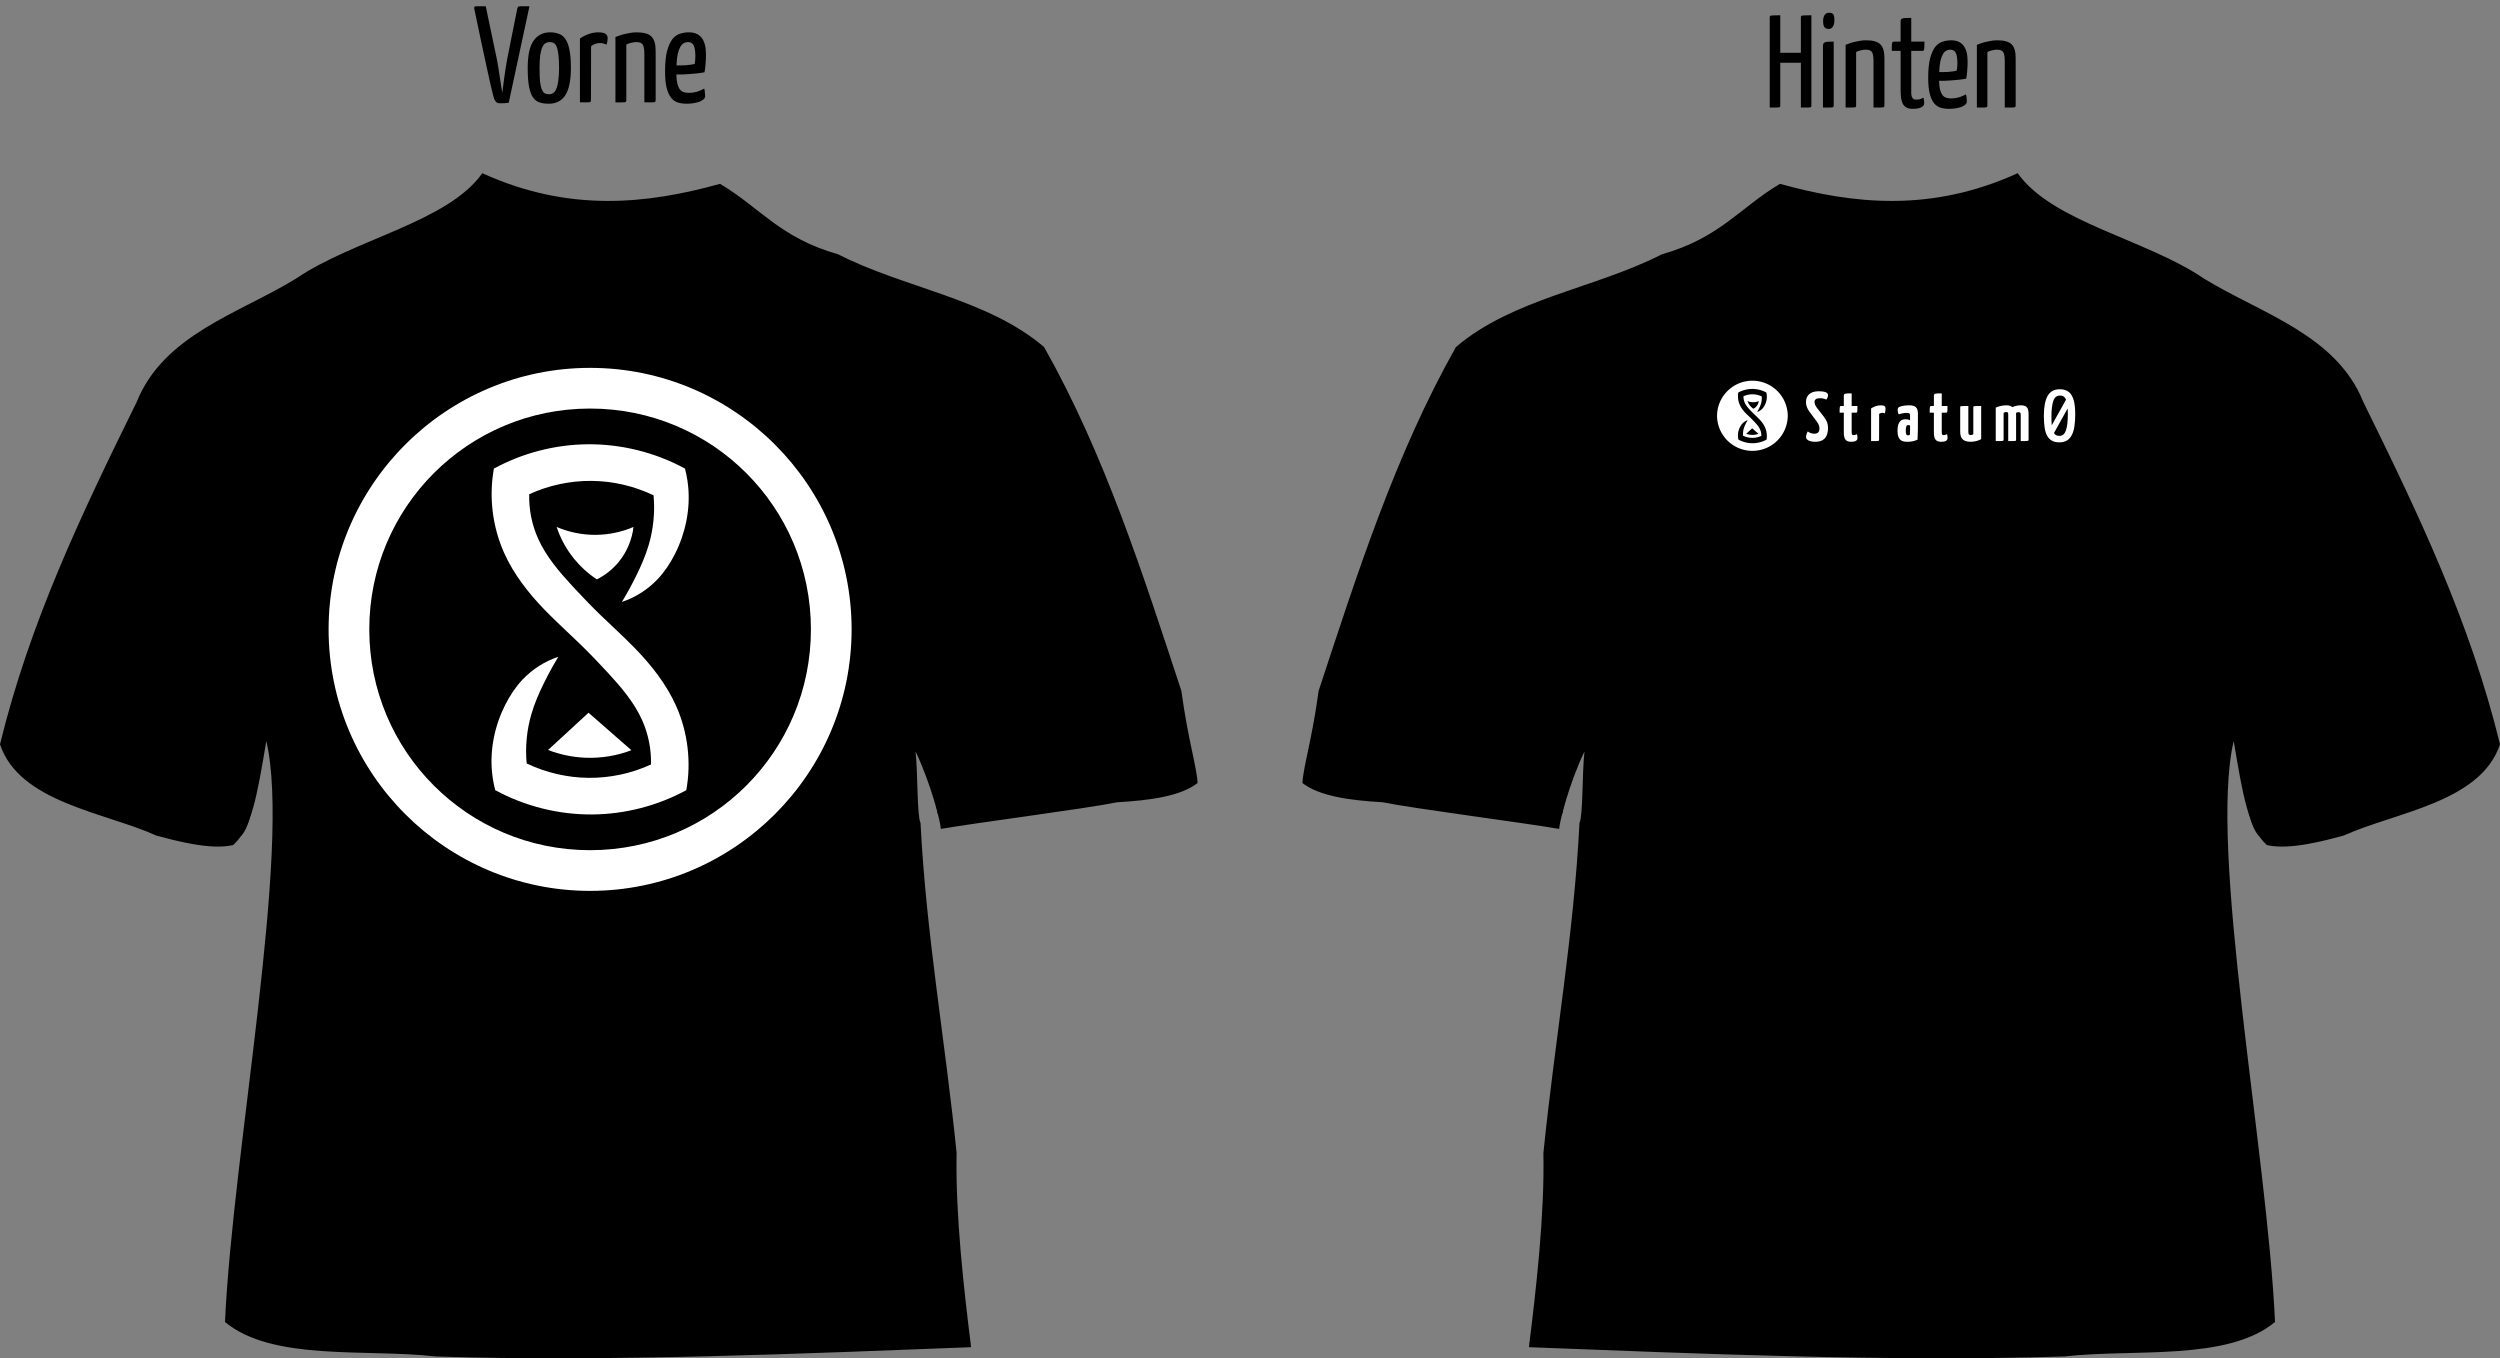 <?xml version="1.0" encoding="UTF-8" standalone="no"?>
<!-- Created with Inkscape (http://www.inkscape.org/) -->

<svg
   xmlns:dc="http://purl.org/dc/elements/1.1/"
   xmlns:cc="http://creativecommons.org/ns#"
   xmlns:rdf="http://www.w3.org/1999/02/22-rdf-syntax-ns#"
   xmlns:svg="http://www.w3.org/2000/svg"
   xmlns="http://www.w3.org/2000/svg"
   xmlns:sodipodi="http://sodipodi.sourceforge.net/DTD/sodipodi-0.dtd"
   xmlns:inkscape="http://www.inkscape.org/namespaces/inkscape"
   height="217.543"
   id="svg1"
   inkscape:version="0.48.3.1 r9886"
   sodipodi:docname="t-shirt.svg"
   sodipodi:version="0.32"
   width="400.396"
   version="1.1">
  <rect width="100%" height="100%" fill="#808080" stroke="none"/>
  <defs
     id="defs3">
    <inkscape:path-effect
       id="path-effect3420"
       effect="spiro"
       is_visible="true" />
    <inkscape:path-effect
       id="path-effect3315"
       effect="spiro"
       is_visible="true" />
    <inkscape:path-effect
       id="path-effect3336"
       effect="spiro"
       is_visible="true" />
    <inkscape:path-effect
       id="path-effect4388"
       effect="spiro"
       is_visible="true" />
    <inkscape:path-effect
       id="path-effect3295"
       effect="spiro"
       is_visible="true" />
  </defs>
  <sodipodi:namedview
     bordercolor="#666666"
     borderopacity="1.0"
     id="base"
     inkscape:cx="148.17145"
     inkscape:cy="67.446087"
     inkscape:pageopacity="0.0"
     inkscape:pageshadow="2"
     inkscape:window-height="878"
     inkscape:window-width="1057"
     inkscape:window-x="0"
     inkscape:window-y="20"
     inkscape:zoom="1.4142136"
     pagecolor="#ffffff"
     showgrid="false"
     inkscape:window-maximized="0"
     inkscape:current-layer="svg1"
     fit-margin-top="0"
     fit-margin-left="0"
     fit-margin-right="0"
     fit-margin-bottom="0"
     showguides="true"
     inkscape:guide-bbox="true" />
  <g
     id="g3136"
     transform="translate(-5.781,23.145)">
    <path
       style="fill:#000000;fill-opacity:1;fill-rule:evenodd;stroke:none"
       sodipodi:nodetypes="ccccccccccccccc"
       id="path3138"
       d="m 7.795,97.974 c 2.495,3.839 28.857,15.12 36.573,12.78 2.917,-2.917 2.647,-16.271 4.375,-19.687 4.223,13.284 -4.838,85.654 -5.104,96.978 11.251,7.869 95.169,7.024 114.901,2.341 3.031,-4.299 -7.292,-67.994 -6.256,-97.131 1.996,2.919 3.134,10.579 3.646,13.854 8.139,2.341 37.724,-4.375 39.912,-8.021 0.076,-7.293 -20.225,-63.437 -25.329,-66.353 -5.737,-4.943 -40.461,-16.901 -45.4,-22.351 -1.14,-0.637 -2.04,-2.249 -2.673,-3.17 -5.699,2.625 -33.791,3.653 -39.018,-0.438 -1.263,1.512 -1.13,2.478 -3.03,3.351 -3.646,0 -35.826,15.276 -46.538,23.913 -7.73,9.169 -27.4,59.291 -26.058,63.935 z"
       inkscape:connector-curvature="0" />
    <path
       style="fill:#000000;fill-opacity:1;fill-rule:evenodd;stroke:none"
       sodipodi:nodetypes="ccccccccccccccccccccccccccccccccccccc"
       id="path3140"
       d="M 83.031,4.594 C 77.453,12.463 62.438,15.158 53.167,21.491 44.011,27.094 32.007,30.442 27.666,41.251 18.786,59.285 10.556,76.492 5.781,96.062 c 3.106,9.337 16.747,10.859 25.065,14.627 2.798,0.735 8.589,2.37 12.269,1.512 2.966,-2.644 3.821,-7.78 5.318,-16.662 4.079,17.298 -5.396,65.862 -6.618,93.042 7.618,6.332 22.639,4.252 33.748,5.523 27.842,0.907 59.962,-0.499 85.749,-1.486 -1.164,-9.316 -2.528,-21.275 -2.321,-31.091 -1.802,-17.841 -4.875,-34.961 -5.782,-52.878 -0.581,-1.203 -0.409,-8.045 -0.798,-11.447 2.468,5.17 4.018,11.28 4.051,12.41 5.423,-0.954 23.35,-3.256 28.274,-4.272 5.227,-0.299 10.084,-0.949 12.845,-3.072 -0.096,-2.48 -1.575,-7.147 -2.59,-14.762 C 188.81,68.76 182.737,49.679 173,32.438 163.893,24.664 150.626,23.017 140.027,17.588 130.689,14.949 127.497,10.078 121.098,6.299 109.314,9.572 96.839,10.888 83.031,4.594 z m 0.938,3.862 c 12.06,3.538 25.288,3.075 37.5,0.607 8.503,9.039 22.07,10.699 32.919,16.2 11.088,3.22 20.883,11.292 23.477,23.087 6.522,16.226 13.131,34.394 16.894,51.499 -11.273,4.969 -25.05,5.794 -37.384,5.277 1.177,-6.226 -7.287,-21.468 -7.2,-7.866 0.059,30.523 7.657,62.469 8.191,92.933 -30.244,2.214 -63.211,3.206 -93.645,1.27 -10.506,-0.562 -24.957,-2.051 -18.642,-16.485 2.095,-26.908 6.626,-54.244 5.042,-81.272 C 45.963,80.593 45.278,104.081 43.094,108.688 31.124,108.428 17.961,104.33 8.04,97.915 12.934,78.117 21.953,57.75 31.185,39.6 37.179,29.247 50.019,26.187 59.754,20.219 67.001,15.433 77.576,13.879 83.969,8.455 z"
       inkscape:connector-curvature="0" />
  </g>
  <g
     id="g2776"
     transform="matrix(-1,0,0,1,406.178,23.145)">
    <path
       d="m 7.795,97.974 c 2.495,3.839 28.857,15.12 36.573,12.78 2.917,-2.917 2.647,-16.271 4.375,-19.687 4.223,13.284 -4.838,85.654 -5.104,96.978 11.251,7.869 95.169,7.024 114.901,2.341 3.031,-4.299 -7.292,-67.994 -6.256,-97.131 1.996,2.919 3.134,10.579 3.646,13.854 8.139,2.341 37.724,-4.375 39.912,-8.021 0.076,-7.293 -20.225,-63.437 -25.329,-66.353 -5.737,-4.943 -40.461,-16.901 -45.4,-22.351 -1.14,-0.637 -2.04,-2.249 -2.673,-3.17 -5.699,2.625 -33.791,3.653 -39.018,-0.438 -1.263,1.512 -1.13,2.478 -3.03,3.351 -3.646,0 -35.826,15.276 -46.538,23.913 -7.73,9.169 -27.4,59.291 -26.058,63.935 z"
       id="path2773"
       sodipodi:nodetypes="ccccccccccccccc"
       style="fill:#000000;fill-opacity:1;fill-rule:evenodd;stroke:none"
       inkscape:connector-curvature="0" />
    <path
       d="M 83.031,4.594 C 77.453,12.463 62.438,15.158 53.167,21.491 44.011,27.094 32.007,30.442 27.666,41.251 18.786,59.285 10.556,76.492 5.781,96.062 c 3.106,9.337 16.747,10.859 25.065,14.627 2.798,0.735 8.589,2.37 12.269,1.512 2.966,-2.644 3.821,-7.78 5.318,-16.662 4.079,17.298 -5.396,65.862 -6.618,93.042 7.618,6.332 22.639,4.252 33.748,5.523 27.842,0.907 59.962,-0.499 85.749,-1.486 -1.164,-9.316 -2.528,-21.275 -2.321,-31.091 -1.802,-17.841 -4.875,-34.961 -5.782,-52.878 -0.581,-1.203 -0.409,-8.045 -0.798,-11.447 2.468,5.17 4.018,11.28 4.051,12.41 5.423,-0.954 23.35,-3.256 28.274,-4.272 5.227,-0.299 10.084,-0.949 12.845,-3.072 -0.096,-2.48 -1.575,-7.147 -2.59,-14.762 C 188.81,68.76 182.737,49.679 173,32.438 163.893,24.664 150.626,23.017 140.027,17.588 130.689,14.949 127.497,10.078 121.098,6.299 109.314,9.572 96.839,10.888 83.031,4.594 z m 0.938,3.862 c 12.06,3.538 25.288,3.075 37.5,0.607 8.503,9.039 22.07,10.699 32.919,16.2 11.088,3.22 20.883,11.292 23.477,23.087 6.522,16.226 13.131,34.394 16.894,51.499 -11.273,4.969 -25.05,5.794 -37.384,5.277 1.177,-6.226 -7.287,-21.468 -7.2,-7.866 0.059,30.523 7.657,62.469 8.191,92.933 -30.244,2.214 -63.211,3.206 -93.645,1.27 -10.506,-0.562 -24.957,-2.051 -18.642,-16.485 2.095,-26.908 6.626,-54.244 5.042,-81.272 C 45.963,80.593 45.278,104.081 43.094,108.688 31.124,108.428 17.961,104.33 8.04,97.915 12.934,78.117 21.953,57.75 31.185,39.6 37.179,29.247 50.019,26.187 59.754,20.219 67.001,15.433 77.576,13.879 83.969,8.455 z"
       id="path909"
       sodipodi:nodetypes="ccccccccccccccccccccccccccccccccccccc"
       style="fill:#000000;fill-opacity:1;fill-rule:evenodd;stroke:none"
       inkscape:connector-curvature="0" />
  </g>
  <g
     id="g3050"
     transform="matrix(0.106,0,0,0.106,273.939,59.914)"
     style="fill:#ffffff">
    <path
       inkscape:connector-curvature="0"
       id="path3348"
       d="m 65,10.023 a 53.429,53.429 0 0 0 -55,53.406 53.429,53.429 0 0 0 106.844,0 A 53.429,53.429 0 0 0 65,10.023 z m -2.125,12.406 c 7.495,-0.071 14.979,1.792 21.562,5.375 0.328,1.245 0.554,2.532 0.688,3.812 0.542,5.185 -0.552,10.474 -2.906,15.125 -1.021,2.017 -2.289,3.952 -3.844,5.594 -2.172,2.294 -4.909,4.034 -7.906,5.031 1.148,-1.899 2.207,-3.853 3.188,-5.844 1.094,-2.221 2.089,-4.498 2.781,-6.875 1.027,-3.527 1.399,-7.248 1.062,-10.906 -4.252,-2.046 -8.969,-3.136 -13.688,-3.188 -4.766,-0.052 -9.544,0.946 -13.875,2.938 -0.091,3.361 0.594,6.744 1.969,9.812 1.775,3.964 4.652,7.335 7.594,10.531 2.041,2.217 4.118,4.37 6.281,6.469 2.537,2.461 5.164,4.837 7.625,7.375 3.639,3.753 6.927,7.948 9.062,12.719 2.601,5.812 3.418,12.391 2.281,18.656 -6.338,3.449 -13.535,5.338 -20.75,5.406 -7.495,0.071 -15.011,-1.824 -21.594,-5.406 -0.328,-1.245 -0.554,-2.501 -0.688,-3.781 -0.542,-5.184 0.583,-10.505 2.938,-15.156 1.021,-2.017 2.258,-3.921 3.812,-5.562 2.172,-2.294 4.909,-4.034 7.906,-5.031 -1.148,1.899 -2.207,3.853 -3.188,5.844 -1.094,2.221 -2.089,4.498 -2.781,6.875 -1.027,3.527 -1.368,7.248 -1.031,10.906 4.252,2.046 8.938,3.136 13.656,3.188 4.766,0.052 9.544,-0.977 13.875,-2.969 0.091,-3.361 -0.563,-6.744 -1.938,-9.812 -1.775,-3.965 -4.652,-7.304 -7.594,-10.5 -2.041,-2.217 -4.15,-4.401 -6.312,-6.5 -2.537,-2.461 -5.164,-4.806 -7.625,-7.344 -3.639,-3.753 -6.927,-7.948 -9.062,-12.719 -2.601,-5.812 -3.387,-12.423 -2.25,-18.688 6.338,-3.449 13.535,-5.307 20.75,-5.375 z m -6.844,18.312 c 2.704,1.161 5.619,1.761 8.562,1.75 2.89,-0.011 5.782,-0.61 8.438,-1.75 -0.314,2.777 -1.437,5.478 -3.188,7.656 -1.334,1.659 -3.003,3.017 -4.906,3.969 -1.922,-1.263 -3.649,-2.836 -5.094,-4.625 -1.679,-2.079 -2.974,-4.463 -3.812,-7 z m 7.062,41.156 9.469,8.312 c -3.244,1.235 -6.719,1.799 -10.188,1.656 -2.819,-0.116 -5.62,-0.698 -8.25,-1.719 l 8.969,-8.25 z"
       style="fill:#ffffff;fill-opacity:1;stroke:none" />
    <path
       style="font-size:339.876px;font-style:normal;font-variant:normal;font-weight:normal;font-stretch:normal;text-align:start;line-height:125%;writing-mode:lr-tb;text-anchor:start;fill:#ffffff;fill-opacity:1;stroke:none;font-family:Yanone Kaffeesatz;-inkscape-font-specification:Yanone Kaffeesatz"
       id="path3271"
       d="m 527.771,22.899 c -8.518,8e-5 -14.655,3.434 -18.432,10.284 -3.688,6.762 -5.537,16.685 -5.537,29.77 0,6.499 0.352,12.239 1.055,17.245 0.703,5.006 1.935,9.232 3.692,12.657 1.844,3.337 4.239,5.891 7.225,7.647 2.986,1.756 6.772,2.61 11.338,2.61 4.567,0 8.397,-0.898 11.47,-2.742 3.074,-1.844 5.513,-4.574 7.357,-8.174 1.932,-3.6 3.297,-8.135 4.087,-13.58 0.79,-5.445 1.187,-11.714 1.187,-18.827 -5e-5,-12.382 -1.805,-21.601 -5.406,-27.661 -3.513,-6.147 -9.518,-9.229 -18.036,-9.229 z m 0.527,9.493 c 4.345,6e-5 7.35,2.063 8.992,6.197 l -21.543,38.762 c -0.339,-3.738 -0.501,-8.258 -0.501,-13.606 -5e-5,-9.836 0.925,-17.514 2.769,-23.046 1.844,-5.532 5.278,-8.306 10.284,-8.306 z m 11.47,19.486 c 0.162,2.386 0.264,4.957 0.264,7.779 0,11.855 -1.013,20.458 -3.032,25.815 -1.932,5.269 -5.146,7.911 -9.624,7.911 -2.283,0 -4.22,-0.528 -5.801,-1.582 -0.941,-0.664 -1.773,-1.563 -2.505,-2.716 l 20.699,-37.206 z m -89.797,49.343 c 12.084,0 11.872,0 11.872,-2.12 l 0,-40.598 c 1.166,-0.636 2.438,-0.954 3.922,-0.954 2.438,0 3.074,1.06 3.074,4.346 l 0,39.326 c 11.448,0 11.872,0 11.872,-2.12 l 0,-37.524 c 0,-9.116 -1.166,-14.416 -11.978,-14.416 -4.134,0 -8.798,1.06 -12.508,2.756 -2.12,-1.802 -4.982,-2.756 -8.798,-2.756 -6.36,0 -12.296,1.59 -16.324,3.498 l 0,50.562 c 11.554,0 11.872,0 11.872,-2.12 l 0,-40.492 c 1.166,-0.742 2.65,-1.272 4.028,-1.272 2.438,0 2.968,0.636 2.968,4.134 l 0,39.75 M 409.073,48.221 c -12.084,0 -11.872,0 -11.872,2.12 l 0,40.386 c -1.166,1.06 -2.65,1.378 -4.028,1.378 -2.968,0 -3.498,-1.696 -3.498,-4.982 l 0,-38.902 c -12.402,0 -12.296,0 -12.296,2.12 l 0,36.04 c 0,9.964 3.286,15.9 16.006,15.9 6.36,0 12.296,-2.014 15.688,-4.028 l 0,-50.032 m -71.438,39.114 c 0,9.434 1.696,14.946 11.024,14.946 4.028,0 9.646,-0.636 9.646,-5.724 0,-2.332 -0.424,-4.24 -0.742,-5.724 -2.014,0.954 -3.604,1.378 -5.512,1.378 -2.544,0 -2.544,-2.65 -2.544,-5.088 l 0,-28.832 6.36,0 c 2.226,0 2.332,-0.954 2.332,-10.07 l -8.692,0 0,-19.08 c -9.54,0 -11.872,10e-6 -11.872,3.71 l 0,15.37 -3.922,0 c -2.332,0 -2.438,1.06 -2.438,10.07 l 6.36,0 0,29.044 m -54.763,-33.39 c 0,1.696 0.318,4.452 1.59,6.89 3.498,-1.272 8.798,-2.226 12.72,-2.226 3.286,0 4.452,1.166 4.452,3.922 l 0,7.314 c -1.908,-1.272 -5.194,-1.59 -6.784,-1.59 -6.254,0 -12.19,2.968 -12.19,17.49 0,14.734 7.208,16.536 15.052,16.536 6.36,0 11.66,-1.272 15.264,-3.392 0.53,-7.844 0.53,-21.624 0.53,-33.814 l 0,-4.982 c 0,-9.54 -3.604,-12.932 -13.356,-12.932 -8.48,0 -14.31,1.908 -15.794,3.074 -0.954,0.742 -1.484,2.438 -1.484,3.71 m 18.762,23.85 c 0,4.452 0,11.342 -0.212,13.674 -0.636,0.742 -1.908,1.06 -2.862,1.06 -2.65,0 -3.392,-2.014 -3.392,-7.102 0,-6.784 1.378,-8.48 3.71,-8.48 0.848,0 2.014,0.212 2.756,0.848 m -58.889,23.426 c 12.084,0 12.084,0 12.084,-2.12 l 0.106,-38.902 c 1.378,-1.166 3.286,-1.696 4.558,-1.696 1.06,0 2.438,0.106 3.922,0.848 0.954,-2.65 1.166,-5.512 1.166,-6.89 0,-3.604 -1.378,-5.3 -7.102,-5.3 -5.936,0 -11.024,2.226 -14.734,4.77 l 0,49.29 M 201.541,87.335 c 0,9.434 1.696,14.946 11.024,14.946 4.028,0 9.646,-0.636 9.646,-5.724 0,-2.332 -0.424,-4.24 -0.742,-5.724 -2.014,0.954 -3.604,1.378 -5.512,1.378 -2.544,0 -2.544,-2.65 -2.544,-5.088 l 0,-28.832 6.36,0 c 2.226,0 2.332,-0.954 2.332,-10.07 l -8.692,0 0,-19.08 c -9.54,0 -11.872,10e-6 -11.872,3.71 l 0,15.37 -3.922,0 c -2.332,0 -2.438,1.06 -2.438,10.07 l 6.36,0 0,29.044 m -38.293,-61.374 c -12.508,0 -18.868,6.678 -18.868,16.218 0,4.664 1.06,9.116 5.936,15.582 l 9.646,12.932 c 3.71,4.876 4.77,7.632 4.77,11.236 0,4.982 -1.908,8.162 -7.738,8.162 -3.816,0 -7.632,-1.484 -9.858,-3.498 -1.802,2.756 -2.65,6.254 -2.65,8.586 0,3.71 4.346,7.102 13.886,7.102 15.37,0 19.292,-10.07 19.292,-20.67 0,-6.042 -1.272,-10.706 -6.36,-17.278 l -10.176,-13.038 c -2.756,-3.816 -3.816,-6.148 -3.816,-9.434 0,-3.71 3.18,-5.406 8.374,-5.406 4.028,0 8.056,1.272 9.222,2.12 2.014,-2.226 2.756,-4.664 2.756,-6.678 0,-3.71 -3.71,-5.936 -14.416,-5.936"
       inkscape:connector-curvature="0" />
  </g>
  <g
     id="layer1"
     transform="matrix(0.109,0,0,0.109,53.469,27.793)"
     style="fill:#ffffff">
    <g
       id="layer1-6"
       transform="matrix(7.084,0,0,7.084,-164.973,-6127.135)"
       style="fill:#ffffff">
      <g
         id="g4357"
         transform="matrix(0.413,0,0,0.413,1999.239,714.044)"
         style="fill:#ffffff">
        <path
           style="font-size:medium;font-style:normal;font-variant:normal;font-weight:normal;font-stretch:normal;text-indent:0;text-align:start;text-decoration:none;line-height:normal;letter-spacing:normal;word-spacing:normal;text-transform:none;direction:ltr;block-progression:tb;writing-mode:lr-tb;text-anchor:start;baseline-shift:baseline;color:#000000;fill:#ffffff;fill-opacity:1;stroke:none;stroke-width:48.047;marker:none;visibility:visible;display:inline;overflow:visible;enable-background:accumulate;font-family:Sans;-inkscape-font-specification:Sans"
           id="path4359"
           d="m -4655.69,462.93 c -72.412,0 -131.332,58.92 -131.332,131.332 0,72.412 58.92,131.332 131.332,131.332 72.412,0 131.332,-58.92 131.332,-131.332 0,-72.412 -58.92,-131.332 -131.332,-131.332 z m 0,20.433 c 61.366,0 110.899,49.533 110.899,110.899 0,61.366 -49.533,110.899 -110.899,110.899 -61.366,0 -110.899,-49.533 -110.899,-110.899 0,-61.366 49.533,-110.899 110.899,-110.899 z"
           inkscape:connector-curvature="0" />
        <path
           style="fill:#ffffff;fill-opacity:1;fill-rule:evenodd;stroke:none"
           id="path4361"
           d="m -4663.837,558.697 c -3.807,-4.712 -6.755,-10.117 -8.656,-15.868 6.13,2.632 12.804,3.992 19.475,3.967 6.551,-0.024 13.095,-1.382 19.114,-3.967 -0.711,6.295 -3.244,12.374 -7.213,17.311 -3.023,3.76 -6.865,6.859 -11.18,9.016 -4.356,-2.862 -8.265,-6.404 -11.541,-10.459 z m 28.888,96.262 -21.524,-18.832 -20.312,18.7 c 5.962,2.313 12.307,3.636 18.697,3.899 7.862,0.323 15.786,-0.967 23.139,-3.767 z m 5.399,-15.077 c 3.116,6.957 4.644,14.619 4.437,22.239 -9.817,4.515 -20.641,6.824 -31.446,6.707 -10.696,-0.116 -21.36,-2.609 -30.999,-7.246 -0.763,-8.292 0.047,-16.727 2.374,-24.723 1.568,-5.388 3.811,-10.558 6.29,-15.592 2.222,-4.512 4.64,-8.928 7.242,-13.232 -6.794,2.26 -13.016,6.221 -17.938,11.421 -3.523,3.722 -6.373,8.048 -8.688,12.62 -5.337,10.543 -7.849,22.582 -6.621,34.334 0.303,2.902 0.83,5.781 1.574,8.602 14.923,8.121 31.935,12.364 48.924,12.204 16.355,-0.155 32.657,-4.385 47.024,-12.204 2.576,-14.201 0.761,-29.168 -5.135,-42.342 -4.84,-10.815 -12.283,-20.289 -20.531,-28.796 -5.578,-5.753 -11.547,-11.11 -17.298,-16.69 -4.903,-4.757 -9.648,-9.676 -14.275,-14.703 -6.669,-7.244 -13.188,-14.856 -17.213,-23.843 -3.116,-6.957 -4.644,-14.619 -4.437,-22.239 9.817,-4.515 20.641,-6.824 31.446,-6.707 10.696,0.116 21.36,2.609 30.999,7.246 0.763,8.292 -0.047,16.727 -2.374,24.723 -1.568,5.388 -3.811,10.558 -6.29,15.592 -2.222,4.512 -4.64,8.928 -7.243,13.232 6.794,-2.26 13.016,-6.221 17.938,-11.421 3.523,-3.722 6.373,-8.048 8.688,-12.62 5.337,-10.543 7.849,-22.582 6.621,-34.334 -0.303,-2.902 -0.83,-5.781 -1.573,-8.602 -14.923,-8.121 -31.935,-12.364 -48.924,-12.204 -16.355,0.155 -32.657,4.385 -47.024,12.204 -2.576,14.201 -0.761,29.168 5.135,42.342 4.841,10.815 12.283,20.289 20.531,28.796 5.578,5.753 11.547,11.11 17.298,16.69 4.903,4.757 9.648,9.676 14.275,14.703 6.669,7.244 13.189,14.856 17.213,23.843 z"
           inkscape:connector-curvature="0" />
      </g>
    </g>
  </g>
  <g
     transform="scale(0.99,1.01)"
     style="font-size:21.771px;font-style:italic;font-variant:normal;font-weight:normal;font-stretch:normal;text-align:end;line-height:125%;writing-mode:lr-tb;text-anchor:end;fill:#000000;fill-opacity:1;fill-rule:evenodd;stroke:none;stroke-width:2;stroke-linecap:square;stroke-linejoin:bevel;stroke-miterlimit:4;stroke-dashoffset:0;stroke-opacity:1;font-family:Arial;-inkscape-font-specification:Arial Bold Italic"
     id="text3142">
    <path
       d="m 76.751,1.513 c -0.044,-0.189 -0.051,-0.319 -0.022,-0.392 0.029,-0.087 0.167,-0.131 0.414,-0.131 l 1.437,0 1.807,8.425 c 0.189,0.972 0.348,1.93 0.479,2.874 0.145,0.929 0.276,1.742 0.392,2.438 0.087,-0.697 0.196,-1.517 0.327,-2.46 0.131,-0.943 0.283,-1.894 0.457,-2.852 L 83.652,1.513 c 0.029,-0.174 0.073,-0.305 0.131,-0.392 0.058,-0.087 0.167,-0.131 0.327,-0.131 l 1.546,0 -3.353,15.305 c -0.247,0.029 -0.472,0.051 -0.675,0.065 -0.203,0.015 -0.472,0.022 -0.806,0.022 -0.29,0 -0.515,-0.116 -0.675,-0.348 C 79.987,15.802 79.864,15.497 79.777,15.12 79.661,14.684 79.53,14.154 79.385,13.53 79.24,12.892 79.087,12.217 78.928,11.506 78.768,10.78 78.601,10.033 78.427,9.263 78.253,8.48 78.086,7.718 77.926,6.977 77.549,5.236 77.157,3.414 76.751,1.513"
       style="font-style:normal;stroke:none;font-family:Yanone Kaffeesatz;-inkscape-font-specification:Yanone Kaffeesatz;fill:#000000"
       id="path3281" />
    <path
       d="m 85.37,10.787 c 0,-1.988 0.312,-3.425 0.936,-4.311 0.639,-0.9 1.531,-1.35 2.678,-1.35 0.566,1.11e-5 1.059,0.087 1.48,0.261 0.435,0.16 0.791,0.457 1.067,0.893 0.276,0.421 0.479,0.994 0.61,1.72 0.145,0.711 0.218,1.618 0.218,2.721 -7e-6,2.032 -0.305,3.498 -0.914,4.398 -0.61,0.885 -1.495,1.328 -2.656,1.328 -0.566,0 -1.06,-0.065 -1.48,-0.196 C 86.886,16.121 86.531,15.86 86.24,15.468 85.95,15.061 85.732,14.488 85.587,13.748 85.442,12.993 85.37,12.006 85.37,10.787 m 1.916,0.044 c -2e-6,0.9 0.029,1.618 0.087,2.155 0.073,0.537 0.174,0.951 0.305,1.241 0.131,0.29 0.29,0.486 0.479,0.588 0.203,0.087 0.428,0.131 0.675,0.131 0.232,1e-6 0.443,-0.058 0.631,-0.174 0.203,-0.116 0.377,-0.334 0.522,-0.653 0.145,-0.319 0.254,-0.747 0.327,-1.284 0.087,-0.537 0.131,-1.234 0.131,-2.09 -5e-6,-0.871 -0.036,-1.567 -0.109,-2.09 C 90.275,8.117 90.181,7.703 90.05,7.413 89.934,7.123 89.782,6.927 89.593,6.825 89.404,6.723 89.179,6.673 88.918,6.673 c -0.247,9.6e-6 -0.472,0.058 -0.675,0.174 -0.189,0.116 -0.356,0.327 -0.501,0.631 -0.145,0.305 -0.261,0.733 -0.348,1.284 -0.073,0.537 -0.109,1.226 -0.109,2.068"
       style="font-style:normal;stroke:none;font-family:Yanone Kaffeesatz;-inkscape-font-specification:Yanone Kaffeesatz;fill:#000000"
       id="path3283" />
    <path
       d="m 93.821,6.107 c 0.421,-0.29 0.885,-0.522 1.393,-0.697 0.508,-0.189 1.03,-0.283 1.567,-0.283 0.552,1.11e-5 0.943,0.08 1.176,0.239 0.232,0.16 0.348,0.385 0.348,0.675 -6e-6,0.116 -0.015,0.276 -0.044,0.479 -0.029,0.189 -0.08,0.377 -0.152,0.566 -0.334,-0.174 -0.682,-0.261 -1.045,-0.261 -0.247,9.4e-6 -0.501,0.044 -0.762,0.131 -0.247,0.073 -0.472,0.196 -0.675,0.37 l -0.022,8.556 c -2e-6,0.087 -0.015,0.16 -0.044,0.218 -0.015,0.044 -0.08,0.08 -0.196,0.109 -0.102,0.015 -0.276,0.022 -0.522,0.022 -0.247,0 -0.588,0 -1.023,0 l 0,-10.123"
       style="font-style:normal;stroke:none;font-family:Yanone Kaffeesatz;-inkscape-font-specification:Yanone Kaffeesatz;fill:#000000"
       id="path3285" />
    <path
       d="m 99.561,5.867 c 0.218,-0.087 0.464,-0.174 0.74,-0.261 0.276,-0.102 0.566,-0.181 0.871,-0.239 0.305,-0.073 0.61,-0.131 0.914,-0.174 0.319,-0.044 0.624,-0.065 0.914,-0.065 1.147,1.11e-5 1.945,0.225 2.395,0.675 0.45,0.435 0.675,1.183 0.675,2.242 l 0,7.837 c -1e-5,0.087 -0.015,0.16 -0.043,0.218 -0.015,0.044 -0.08,0.08 -0.196,0.109 -0.116,0.015 -0.298,0.022 -0.544,0.022 -0.247,0 -0.595,0 -1.045,0 l 0,-7.663 c -10e-6,-0.697 -0.08,-1.183 -0.239,-1.459 -0.16,-0.29 -0.515,-0.435 -1.067,-0.435 -0.232,9.6e-6 -0.501,0.036 -0.806,0.109 -0.29,0.058 -0.559,0.152 -0.806,0.283 l 0,8.817 c 0,0.087 -0.015,0.16 -0.043,0.218 -0.015,0.044 -0.08,0.08 -0.196,0.109 -0.116,0.015 -0.29,0.022 -0.522,0.022 -0.232,0 -0.566,0 -1.001,0 l 0,-10.363"
       style="font-style:normal;stroke:none;font-family:Yanone Kaffeesatz;-inkscape-font-specification:Yanone Kaffeesatz;fill:#000000"
       id="path3287" />
    <path
       d="m 111.444,5.127 c 1.843,1.11e-5 2.765,1.168 2.765,3.505 -1e-5,0.479 -0.022,0.972 -0.065,1.48 -0.029,0.508 -0.087,0.958 -0.174,1.35 -0.377,0.073 -0.776,0.131 -1.197,0.174 -0.421,0.044 -0.842,0.08 -1.263,0.109 -0.406,0.029 -0.791,0.051 -1.154,0.065 -0.363,5e-6 -0.675,5e-6 -0.936,0 0.015,0.581 0.065,1.06 0.152,1.437 0.102,0.377 0.232,0.675 0.392,0.893 0.16,0.218 0.363,0.37 0.61,0.457 0.247,0.087 0.537,0.131 0.871,0.131 0.435,1e-6 0.864,-0.058 1.284,-0.174 0.421,-0.131 0.82,-0.298 1.197,-0.501 0.058,0.16 0.094,0.356 0.109,0.588 0.029,0.232 0.043,0.435 0.043,0.61 0,0.174 -0.08,0.334 -0.239,0.479 -0.16,0.145 -0.377,0.276 -0.653,0.392 -0.276,0.102 -0.595,0.181 -0.958,0.239 -0.363,0.058 -0.747,0.087 -1.154,0.087 -0.508,0 -0.98,-0.065 -1.415,-0.196 -0.421,-0.131 -0.784,-0.377 -1.089,-0.74 -0.305,-0.377 -0.544,-0.9 -0.718,-1.567 -0.174,-0.668 -0.261,-1.531 -0.261,-2.591 0,-1.364 0.109,-2.453 0.327,-3.266 0.232,-0.827 0.522,-1.459 0.871,-1.894 0.363,-0.435 0.776,-0.718 1.241,-0.849 0.464,-0.145 0.936,-0.218 1.415,-0.218 m -0.196,1.546 c -0.218,9.6e-6 -0.428,0.058 -0.631,0.174 -0.203,0.102 -0.392,0.298 -0.566,0.588 -0.16,0.276 -0.298,0.653 -0.414,1.132 -0.102,0.464 -0.167,1.067 -0.196,1.807 0.203,6e-6 0.435,6e-6 0.697,0 0.261,6e-6 0.522,-0.007 0.784,-0.022 0.276,-0.029 0.537,-0.058 0.784,-0.087 0.261,-0.029 0.486,-0.073 0.675,-0.131 0.043,-0.203 0.073,-0.421 0.087,-0.653 0.015,-0.232 0.022,-0.45 0.022,-0.653 -0.015,-0.784 -0.109,-1.335 -0.283,-1.655 -0.174,-0.334 -0.493,-0.501 -0.958,-0.501"
       style="font-style:normal;stroke:none;font-family:Yanone Kaffeesatz;-inkscape-font-specification:Yanone Kaffeesatz;fill:#000000"
       id="path3289" />
  </g>
  <g
     transform="scale(0.992,1.008)"
     style="font-size:20.944px;font-style:italic;font-variant:normal;font-weight:normal;font-stretch:normal;text-align:end;line-height:125%;writing-mode:lr-tb;text-anchor:end;fill:#000000;fill-opacity:1;fill-rule:evenodd;stroke:none;stroke-width:2;stroke-linecap:square;stroke-linejoin:bevel;stroke-miterlimit:4;stroke-dashoffset:0;stroke-opacity:1;font-family:Arial;-inkscape-font-specification:Arial Bold Italic"
     id="text3132">
    <path
       d="m 290.752,9.964 -3.33,0 0,6.786 c 0,0.084 -0.007,0.154 -0.021,0.209 -0.014,0.042 -0.077,0.077 -0.189,0.105 -0.098,0.014 -0.265,0.021 -0.503,0.021 -0.223,0 -0.552,0 -0.984,0 l 0,-14.305 c 0,-0.084 0.007,-0.147 0.021,-0.188 0.014,-0.056 0.07,-0.091 0.168,-0.105 0.112,-0.028 0.279,-0.042 0.503,-0.042 0.237,-0.014 0.572,-0.021 1.005,-0.021 l 0,5.969 3.33,0 0,-5.613 c -1e-5,-0.084 0.007,-0.147 0.021,-0.188 0.014,-0.056 0.07,-0.091 0.168,-0.105 0.112,-0.028 0.279,-0.042 0.503,-0.042 0.237,-0.014 0.572,-0.021 1.005,-0.021 l 0,14.326 c -10e-6,0.084 -0.007,0.154 -0.021,0.209 -0.014,0.042 -0.077,0.077 -0.188,0.105 -0.098,0.014 -0.265,0.021 -0.503,0.021 -0.223,0 -0.552,0 -0.984,0 l 0,-7.121"
       style="font-style:normal;stroke:none;font-family:Yanone Kaffeesatz;-inkscape-font-specification:Yanone Kaffeesatz;fill:#000000"
       id="path3267" />
    <path
       d="m 296.055,16.75 c -1e-5,0.084 -0.014,0.154 -0.042,0.209 -0.014,0.042 -0.077,0.077 -0.189,0.105 -0.112,0.014 -0.286,0.021 -0.524,0.021 -0.223,0 -0.552,0 -0.984,0 l 0,-9.697 c 0,-0.195 0.021,-0.342 0.063,-0.44 0.056,-0.112 0.147,-0.188 0.272,-0.23 0.14,-0.056 0.321,-0.084 0.545,-0.084 0.223,-0.014 0.51,-0.021 0.859,-0.021 l 0,10.137 M 294.338,3.282 c 0.014,-0.377 0.098,-0.677 0.251,-0.901 0.154,-0.237 0.398,-0.356 0.733,-0.356 0.321,1.51e-5 0.545,0.091 0.67,0.272 0.126,0.182 0.182,0.496 0.168,0.942 -10e-6,0.433 -0.084,0.768 -0.251,1.005 -0.154,0.237 -0.391,0.356 -0.712,0.356 -0.279,1.25e-5 -0.496,-0.098 -0.649,-0.293 -0.14,-0.195 -0.209,-0.538 -0.209,-1.026"
       style="font-style:normal;stroke:none;font-family:Yanone Kaffeesatz;-inkscape-font-specification:Yanone Kaffeesatz;fill:#000000"
       id="path3269" />
    <path
       d="m 297.977,7.115 c 0.209,-0.084 0.447,-0.168 0.712,-0.251 0.265,-0.098 0.545,-0.175 0.838,-0.23 0.293,-0.07 0.586,-0.126 0.88,-0.168 0.307,-0.042 0.6,-0.063 0.88,-0.063 1.103,1.07e-5 1.871,0.216 2.304,0.649 0.433,0.419 0.649,1.138 0.649,2.157 l 0,7.54 c -10e-6,0.084 -0.014,0.154 -0.042,0.209 -0.014,0.042 -0.077,0.077 -0.189,0.105 -0.112,0.014 -0.286,0.021 -0.524,0.021 -0.237,0 -0.572,0 -1.005,0 l 0,-7.372 c 0,-0.67 -0.077,-1.138 -0.23,-1.403 -0.154,-0.279 -0.496,-0.419 -1.026,-0.419 -0.223,9.2e-6 -0.482,0.035 -0.775,0.105 -0.279,0.056 -0.538,0.147 -0.775,0.272 l 0,8.482 c 0,0.084 -0.014,0.154 -0.042,0.209 -0.014,0.042 -0.077,0.077 -0.189,0.105 -0.112,0.014 -0.279,0.021 -0.503,0.021 -0.223,0 -0.545,0 -0.963,0 l 0,-9.969"
       style="font-style:normal;stroke:none;font-family:Yanone Kaffeesatz;-inkscape-font-specification:Yanone Kaffeesatz;fill:#000000"
       id="path3272" />
    <path
       d="m 306.854,8.079 -1.424,0 c 0,-0.321 0,-0.579 0,-0.775 0.014,-0.195 0.028,-0.342 0.042,-0.44 0.028,-0.112 0.07,-0.182 0.126,-0.209 0.056,-0.028 0.126,-0.042 0.209,-0.042 l 1.047,0 0,-3.184 c 0,-0.14 0.021,-0.251 0.063,-0.335 0.056,-0.084 0.147,-0.14 0.272,-0.168 0.126,-0.042 0.3,-0.063 0.524,-0.063 0.223,-0.014 0.51,-0.021 0.859,-0.021 l 0,3.77 2.136,0 c 0,0.335 -0.007,0.6 -0.021,0.796 -10e-6,0.182 -0.014,0.328 -0.042,0.44 -0.014,0.098 -0.042,0.161 -0.084,0.188 -0.042,0.028 -0.105,0.042 -0.189,0.042 l -1.801,0 0,6.095 c -10e-6,0.223 -10e-6,0.44 0,0.649 0.014,0.195 0.042,0.37 0.084,0.524 0.056,0.14 0.133,0.258 0.23,0.356 0.098,0.084 0.244,0.126 0.44,0.126 0.237,10e-7 0.447,-0.021 0.628,-0.063 0.182,-0.056 0.377,-0.14 0.586,-0.251 0.028,0.112 0.056,0.237 0.084,0.377 0.028,0.14 0.042,0.293 0.042,0.461 -10e-6,0.195 -0.056,0.356 -0.168,0.482 -0.112,0.112 -0.258,0.202 -0.44,0.272 -0.168,0.07 -0.356,0.119 -0.565,0.147 -0.209,0.028 -0.419,0.042 -0.628,0.042 -0.447,0 -0.803,-0.07 -1.068,-0.209 -0.265,-0.154 -0.468,-0.363 -0.607,-0.628 -0.14,-0.279 -0.23,-0.607 -0.272,-0.984 -0.042,-0.391 -0.063,-0.824 -0.063,-1.299 l 0,-6.095"
       style="font-style:normal;stroke:none;font-family:Yanone Kaffeesatz;-inkscape-font-specification:Yanone Kaffeesatz;fill:#000000"
       id="path3274" />
    <path
       d="m 315.013,6.403 c 1.773,1.07e-5 2.66,1.124 2.66,3.372 0,0.461 -0.021,0.936 -0.063,1.424 -0.028,0.489 -0.084,0.922 -0.168,1.299 -0.363,0.07 -0.747,0.126 -1.152,0.168 -0.405,0.042 -0.81,0.077 -1.215,0.105 -0.391,0.028 -0.761,0.049 -1.11,0.063 -0.349,5e-6 -0.649,5e-6 -0.901,0 0.014,0.559 0.063,1.019 0.147,1.382 0.098,0.363 0.223,0.649 0.377,0.859 0.154,0.209 0.349,0.356 0.586,0.44 0.237,0.084 0.517,0.126 0.838,0.126 0.419,2e-6 0.831,-0.056 1.236,-0.168 0.405,-0.126 0.789,-0.286 1.152,-0.482 0.056,0.154 0.091,0.342 0.105,0.565 0.028,0.223 0.042,0.419 0.042,0.586 -10e-6,0.168 -0.077,0.321 -0.23,0.461 -0.154,0.14 -0.363,0.265 -0.628,0.377 -0.265,0.098 -0.572,0.175 -0.922,0.23 -0.349,0.056 -0.719,0.084 -1.11,0.084 -0.489,0 -0.942,-0.063 -1.361,-0.188 -0.405,-0.126 -0.754,-0.363 -1.047,-0.712 -0.293,-0.363 -0.524,-0.866 -0.691,-1.508 -0.168,-0.642 -0.251,-1.473 -0.251,-2.492 0,-1.312 0.105,-2.36 0.314,-3.142 0.223,-0.796 0.503,-1.403 0.838,-1.822 0.349,-0.419 0.747,-0.691 1.194,-0.817 0.447,-0.14 0.901,-0.209 1.361,-0.209 m -0.188,1.487 c -0.209,9.2e-6 -0.412,0.056 -0.607,0.168 -0.195,0.098 -0.377,0.286 -0.545,0.565 -0.154,0.265 -0.286,0.628 -0.398,1.089 -0.098,0.447 -0.161,1.026 -0.188,1.738 0.195,6e-6 0.419,6e-6 0.67,0 0.251,6e-6 0.503,-0.007 0.754,-0.021 0.265,-0.028 0.517,-0.056 0.754,-0.084 0.251,-0.028 0.468,-0.07 0.649,-0.126 0.042,-0.195 0.07,-0.405 0.084,-0.628 0.014,-0.223 0.021,-0.433 0.021,-0.628 -0.014,-0.754 -0.105,-1.285 -0.272,-1.592 -0.168,-0.321 -0.475,-0.482 -0.922,-0.482"
       style="font-style:normal;stroke:none;font-family:Yanone Kaffeesatz;-inkscape-font-specification:Yanone Kaffeesatz;fill:#000000"
       id="path3276" />
    <path
       d="m 319.167,7.115 c 0.209,-0.084 0.447,-0.168 0.712,-0.251 0.265,-0.098 0.545,-0.175 0.838,-0.23 0.293,-0.07 0.586,-0.126 0.88,-0.168 0.307,-0.042 0.6,-0.063 0.88,-0.063 1.103,1.07e-5 1.871,0.216 2.304,0.649 0.433,0.419 0.649,1.138 0.649,2.157 l 0,7.54 c -10e-6,0.084 -0.014,0.154 -0.042,0.209 -0.014,0.042 -0.077,0.077 -0.188,0.105 -0.112,0.014 -0.286,0.021 -0.524,0.021 -0.237,0 -0.572,0 -1.005,0 l 0,-7.372 c -10e-6,-0.67 -0.077,-1.138 -0.23,-1.403 -0.154,-0.279 -0.496,-0.419 -1.026,-0.419 -0.223,9.2e-6 -0.482,0.035 -0.775,0.105 -0.279,0.056 -0.538,0.147 -0.775,0.272 l 0,8.482 c -10e-6,0.084 -0.014,0.154 -0.042,0.209 -0.014,0.042 -0.077,0.077 -0.189,0.105 -0.112,0.014 -0.279,0.021 -0.503,0.021 -0.223,0 -0.545,0 -0.963,0 l 0,-9.969"
       style="font-style:normal;stroke:none;font-family:Yanone Kaffeesatz;-inkscape-font-specification:Yanone Kaffeesatz;fill:#000000"
       id="path3278" />
  </g>
</svg>
